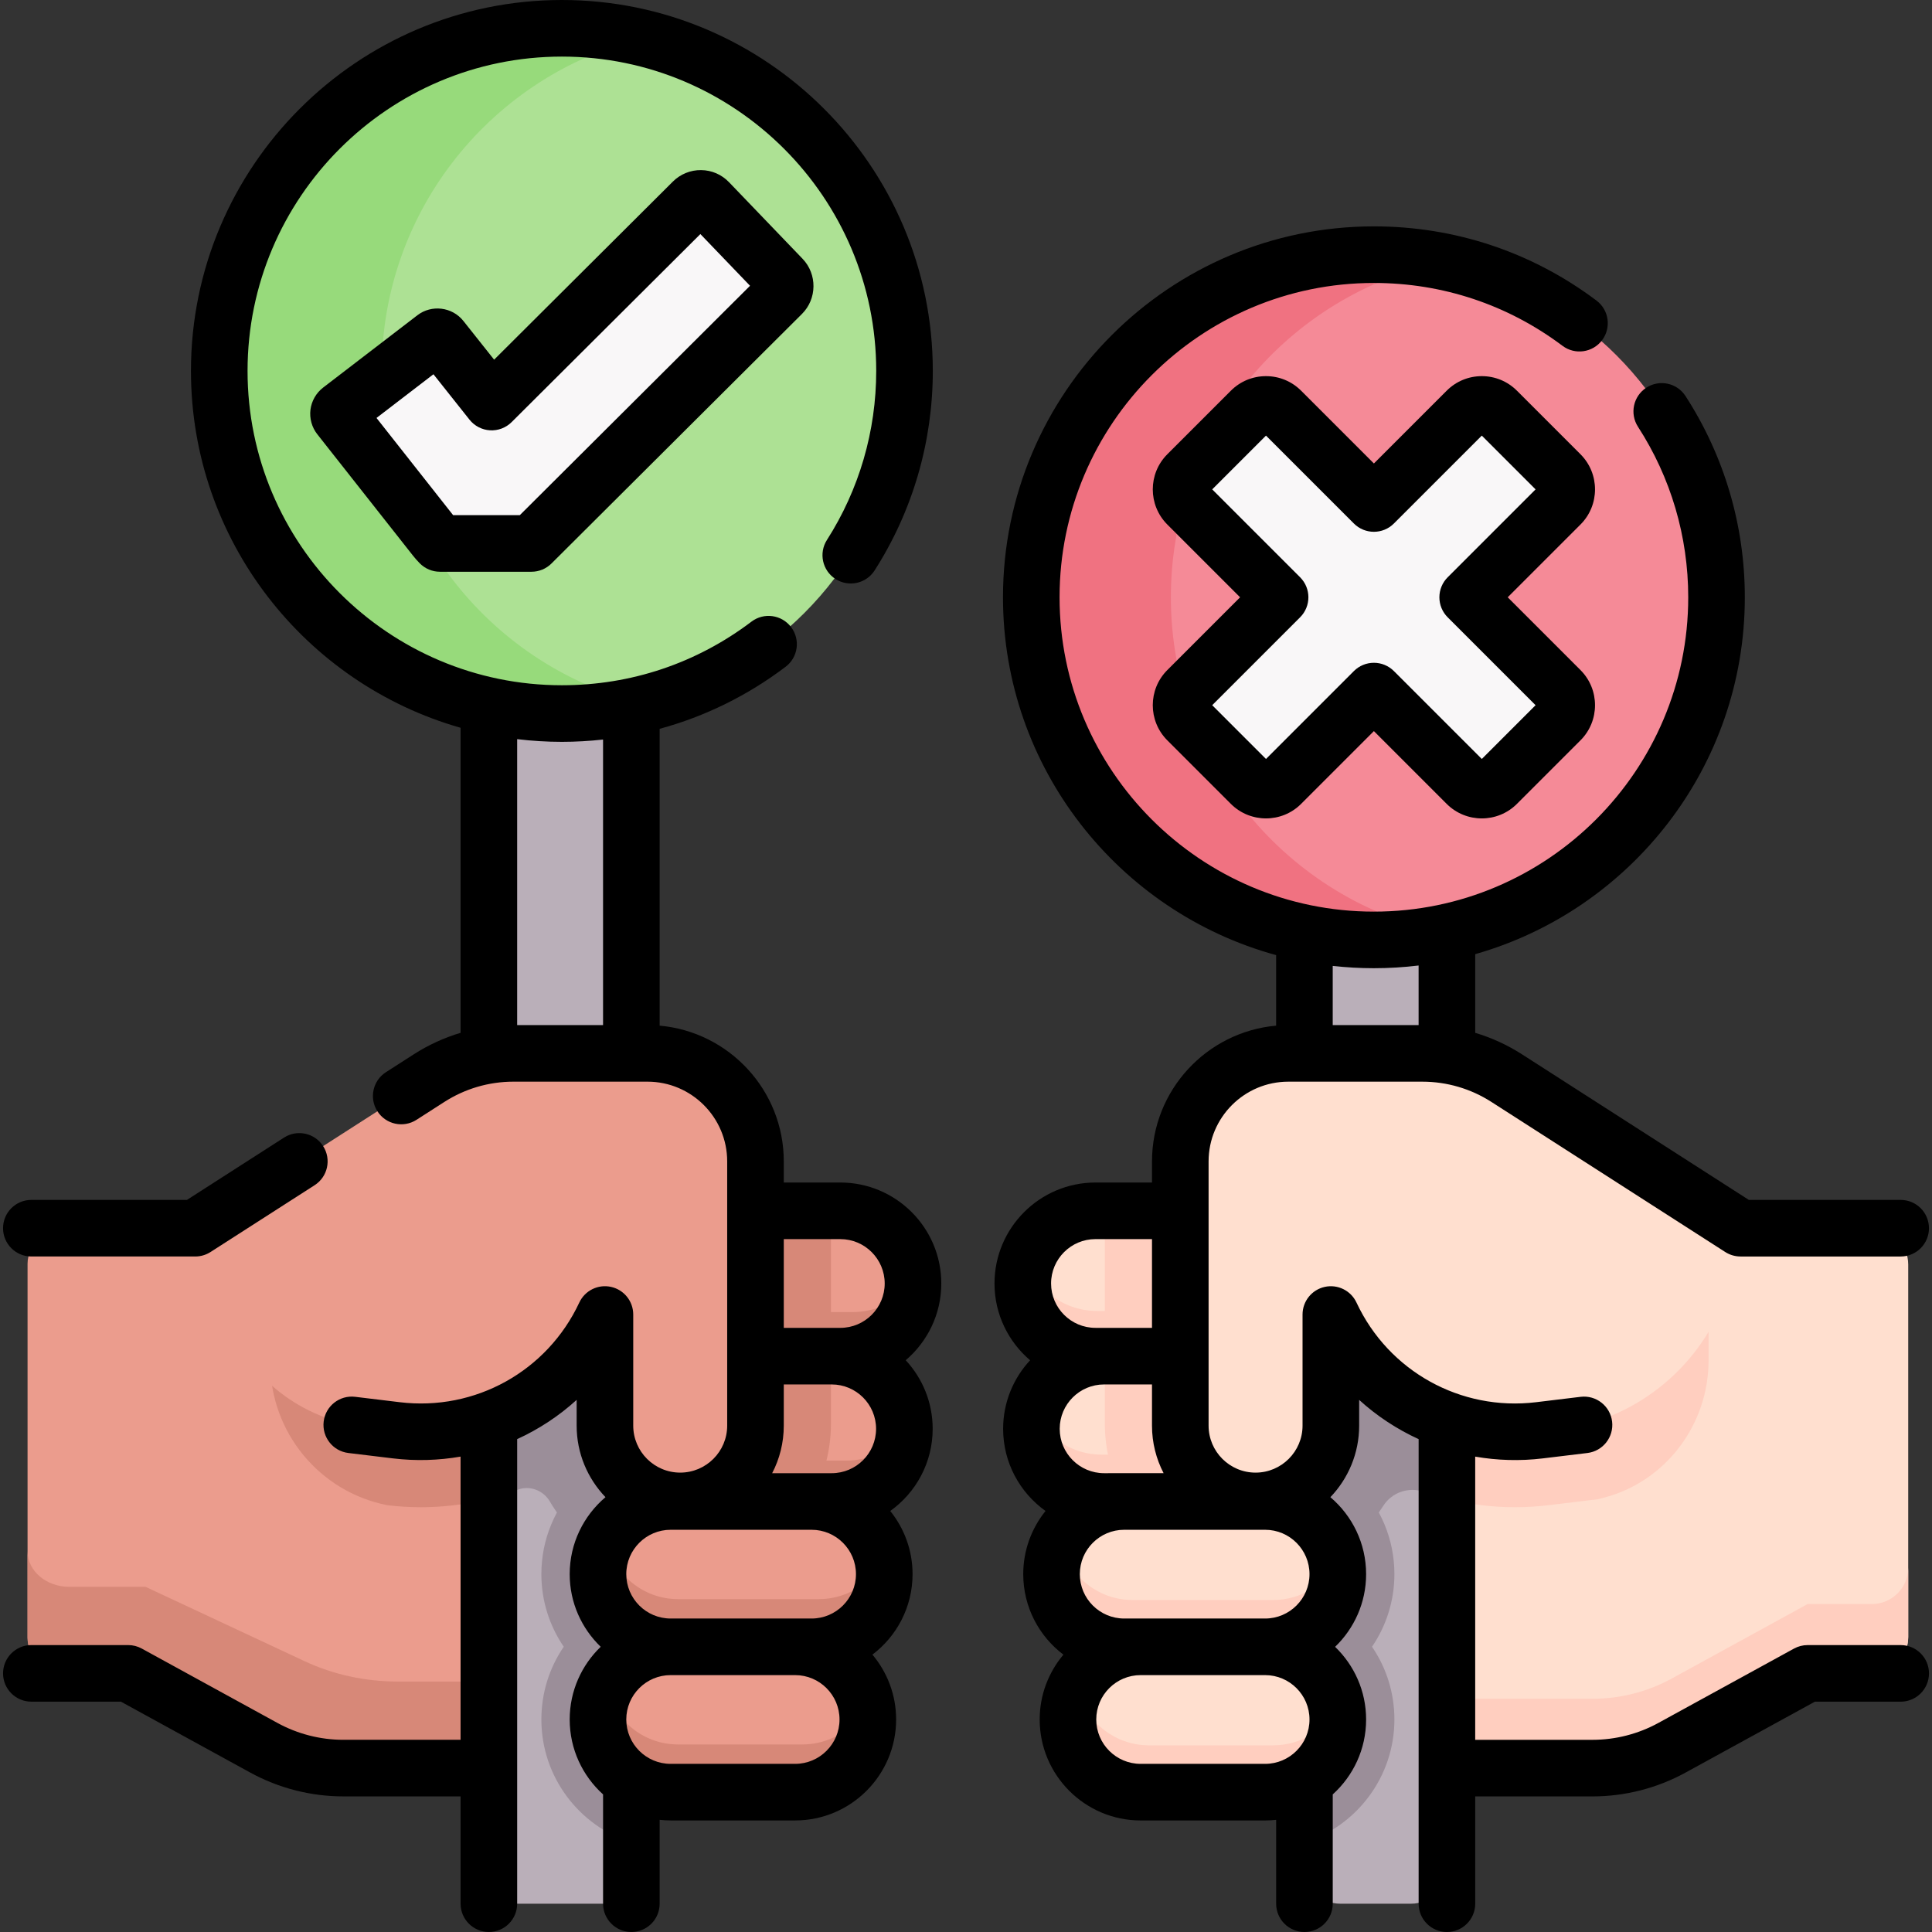 <svg id="Capa_1" enable-background="new 0 0 512.089 512.089" height="512" viewBox="0 0 512.089 512.089" width="512" xmlns="http://www.w3.org/2000/svg"><rect x="0" y="0" width="512.089" height="512.089" fill="#333333" stroke="none"/><g><g><path d="m342.21 364.728c3.574 3.574 5.793 8.525 5.793 13.989 0 10.928-8.864 19.782-19.782 19.782h-33.894-4.478c-5.464 0-10.404-2.219-13.989-5.793s-5.793-8.525-5.793-13.989c0-10.928 8.854-19.782 19.782-19.782h38.372c5.454 0 10.404 2.219 13.989 5.793z" fill="#ffdfcf"/><path d="m330.394 385.564h-33.894-4.478c-5.464 0-10.404-2.219-13.989-5.793-2.833-2.825-4.788-6.526-5.491-10.644-1.575 2.839-2.474 6.112-2.474 9.589 0 5.464 2.208 10.415 5.793 13.989s8.525 5.793 13.989 5.793h4.478 33.894c10.918 0 19.782-8.854 19.782-19.782 0-1.146-.119-2.263-.306-3.357-3.377 6.085-9.86 10.205-17.304 10.205z" fill="#ffcebf"/><path d="m341.152 324.928c3.593 3.593 5.823 8.569 5.823 14.061 0 10.984-8.909 19.884-19.884 19.884h-34.068-4.501c-5.492 0-10.458-2.23-14.061-5.823s-5.823-8.569-5.823-14.061c0-10.984 8.899-19.884 19.884-19.884h38.57c5.481.001 10.457 2.231 14.06 5.823z" fill="#ffdfcf"/><path d="m329.333 347.478h-34.068-4.501c-5.492 0-10.458-2.23-14.061-5.823-3.153-3.144-5.246-7.362-5.72-12.044-1.493 2.791-2.345 5.991-2.345 9.378 0 5.492 2.22 10.468 5.823 14.061s8.569 5.823 14.061 5.823h4.501 34.068c10.974 0 19.884-8.899 19.884-19.884 0-.687-.035-1.365-.103-2.034-3.35 6.262-9.948 10.523-17.539 10.523z" fill="#ffcebf"/><path d="m422.105 468.649c7.36 0 14.6-1.85 21.05-5.39l35.97-19.72h17.008c5.331 0 9.652-4.321 9.652-9.652v-98.696c0-5.331-4.321-9.652-9.652-9.652h-165.466v143.11z" fill="#ffdfcf"/><path d="m496.133 425.162h-17.008l-35.97 19.72c-6.45 3.54-13.69 5.39-21.05 5.39h-91.438v18.377h91.438c7.36 0 14.6-1.85 21.05-5.39l35.97-19.72h17.008c5.331 0 9.652-4.321 9.652-9.652v-18.377c0 5.331-4.322 9.652-9.652 9.652z" fill="#ffcebf"/><path d="m224.267 319.6c11.378 0 20.596 9.218 20.596 20.596 0 5.689-2.299 10.843-6.031 14.564s-8.876 6.031-14.564 6.031h-4.662-35.288c-11.367 0-20.596-9.218-20.596-20.596 0-5.689 2.31-10.843 6.031-14.564 3.732-3.721 8.886-6.031 14.564-6.031z" fill="#eb9c8d"/><path d="m240.516 341.744c-3.732 3.721-8.876 6.031-14.564 6.031h-4.662-35.288c-9.988 0-18.319-7.119-20.195-16.565-1.321 2.718-2.085 5.759-2.085 8.984 0 11.378 9.228 20.596 20.596 20.596h35.288 4.662c5.689 0 10.832-2.31 14.564-6.031s6.031-8.875 6.031-14.564c0-1.378-.133-2.711-.39-4.013-1.009 2.073-2.342 3.952-3.957 5.562z" fill="#d78878"/><path d="m18.346 443.54h20.228l42.178 19.718c7.565 3.537 16.053 5.391 24.681 5.391h43.423 37.49v-143.11h-168.001c-6.098 0-11.041 4.215-11.04 9.414l.001 99.173c0 5.2 4.943 9.414 11.04 9.414z" fill="#eb9c8d"/><path d="m105.433 445.706c-8.627 0-17.115-1.854-24.68-5.391l-42.178-19.718h-20.229c-6.097 0-11.04-4.215-11.04-9.414l-.001-76.233v.004l.001 99.173c0 5.199 4.943 9.414 11.04 9.414h20.228l42.178 19.718c7.565 3.537 16.053 5.391 24.68 5.391h43.423 37.49v-22.944h-37.49z" fill="#d78878"/><path d="m71.635 325.539v35.677c0 18.377 12.995 34.196 31.026 37.745l.033.006c2.952.353 5.937.531 8.871.531 11.07 0 21.796-2.515 31.485-7.104 1.981 5.091 5.016 9.759 8.993 13.736 7.543 7.543 17.577 11.698 28.252 11.698l.503-.003c1.884-.023 3.735-.19 5.549-.472v-91.815h-114.712z" fill="#d78878"/><path d="m161.885 504.59h-26.849c-3.014 0-5.458-2.444-5.458-5.458v-349.362h37.765v349.362c0 3.014-2.443 5.458-5.458 5.458z" fill="#baafb9"/><path d="m167.343 384.593c-5.146 1.637-9.87 4.486-13.815 8.42-6.47 6.47-10.033 15.073-10.033 24.226 0 7.129 2.191 13.755 5.932 19.244-3.854 5.638-5.932 12.296-5.932 19.276 0 15.262 10.033 28.22 23.848 32.638z" fill="#9b8e99"/><path d="m167.343 325.539h-37.765v71.704c2.602-.66 5.159-1.46 7.661-2.393 3.218-1.2 6.788.19 8.521 3.154 1.715 2.932 3.818 5.662 6.282 8.127 4.38 4.38 9.603 7.608 15.3 9.553v-90.145z" fill="#9b8e99"/><g><g id="XMLID_385_"><g><g id="XMLID_389_"><g><path d="m222.227 357.776c11.569 0 20.952 9.372 20.952 20.941 0 5.784-2.349 11.025-6.132 14.809-3.795 3.784-9.035 6.132-14.82 6.132h-35.88c-11.558 0-20.941-9.372-20.941-20.941 0-5.784 2.349-11.025 6.132-14.809 3.795-3.784 9.035-6.132 14.809-6.132z" fill="#eb9c8d"/></g></g><path d="m238.984 381.01c-3.795 3.784-9.035 6.132-14.82 6.132h-35.88c-10.468 0-19.127-7.697-20.671-17.742-1.399 2.809-2.207 5.966-2.207 9.317 0 11.569 9.383 20.941 20.941 20.941h35.88c5.784 0 11.025-2.349 14.82-6.132 3.784-3.784 6.132-9.024 6.132-14.809 0-1.09-.089-2.168-.25-3.213-1.016 2.039-2.353 3.915-3.945 5.506z" fill="#d78878"/><path d="m186.347 357.776c-5.773 0-11.014 2.349-14.809 6.132-3.784 3.784-6.132 9.024-6.132 14.809 0 11.569 9.383 20.941 20.941 20.941h27.231c4.208-6.408 6.668-14.077 6.668-22.289v-19.594h-33.899z" fill="#d78878"/><path d="m215.115 397.979c10.64 0 19.26 8.62 19.26 19.26 0 5.32-2.15 10.14-5.64 13.62s-8.3 5.64-13.62 5.64h-4.36-33c-10.63 0-19.26-8.62-19.26-19.26 0-5.32 2.16-10.14 5.64-13.62 3.49-3.48 8.31-5.64 13.62-5.64z" fill="#eb9c8d"/><path d="m210.755 436.499c10.64 0 19.27 8.62 19.27 19.26 0 5.32-2.16 10.14-5.64 13.62-3.49 3.48-8.31 5.64-13.63 5.64h-33c-10.63 0-19.26-8.62-19.26-19.26 0-5.32 2.16-10.14 5.64-13.62 3.49-3.48 8.31-5.64 13.62-5.64z" fill="#eb9c8d"/><g fill="#d78878"><path d="m230.68 418.215c-3.49 3.48-8.3 5.64-13.62 5.64h-4.36-33c-9.419 0-17.253-6.781-18.92-15.724-1.455 2.71-2.285 5.817-2.285 9.108 0 10.64 8.63 19.26 19.26 19.26h33 4.36c5.32 0 10.13-2.16 13.62-5.64s5.64-8.3 5.64-13.62c0-1.21-.112-2.395-.325-3.544-.896 1.668-2.041 3.195-3.37 4.52z"/><path d="m226.33 456.735c-3.49 3.48-8.31 5.64-13.63 5.64h-33c-9.419 0-17.265-6.759-18.932-15.703-1.455 2.71-2.274 5.795-2.274 9.086 0 10.64 8.63 19.26 19.26 19.26h33c5.32 0 10.14-2.16 13.63-5.64 3.48-3.48 5.64-8.3 5.64-13.62 0-1.212-.113-2.401-.327-3.552-.896 1.671-2.04 3.202-3.367 4.529z"/></g></g></g><g id="XMLID_384_"><g><path d="m219.605 360.791h.64v-41.191h-35.928c-5.678 0-10.832 2.31-14.564 6.031-3.721 3.721-6.031 8.876-6.031 14.564 0 11.378 9.228 20.596 20.596 20.596z" fill="#d78878"/><path d="m200.245 307.839v69.53c0 11.004-8.692 20.321-19.696 20.458-5.611.07-10.699-2.173-14.364-5.838-3.61-3.61-5.84-8.6-5.84-14.11v-29.46c-8.93 19.12-28.07 31.08-48.78 31.08-2.16 0-4.32-.13-6.5-.39l-11.83-1.43c-16.048-3.117-29.146-14.688-34.218-30.229l-7.172-21.971 61.88-39.72c6.68-4.28 14.44-6.55 22.37-6.55h35.52c15.812 0 28.63 12.818 28.63 28.63z" fill="#eb9c8d"/></g></g><circle cx="148.929" cy="98.315" fill="#ade194" r="90.815"/><path d="m101.168 98.315c0-42.738 29.553-78.579 69.317-88.246-6.902-1.678-14.138-2.569-21.556-2.569-50.156 0-90.815 40.659-90.815 90.815s40.659 90.815 90.815 90.815c7.418 0 14.645-.893 21.547-2.571-39.764-9.667-69.308-45.506-69.308-88.244z" fill="#97da7b"/><path d="m452.868 325.539h-122.201v92.225c.539.029 1.08.055 1.625.062l.504.003c10.675 0 20.708-4.155 28.25-11.697 3.978-3.977 7.013-8.646 8.994-13.737 9.689 4.589 20.415 7.104 31.485 7.104 2.934 0 5.918-.179 8.9-.535l13.163-1.591 1.299-.338c.104-.027.208-.054.312-.082 16.397-4.337 27.669-19.396 27.669-36.358z" fill="#ffcebf"/><path d="m374.022 504.59h-18.787c-5.241 0-9.489-4.248-9.489-9.489v-247.84-55.817h37.765v303.657c0 5.24-4.248 9.489-9.489 9.489z" fill="#baafb9"/><path d="m359.546 392.997c-3.935-3.924-8.655-6.769-13.799-8.405v103.804c13.815-4.417 23.848-17.376 23.848-32.638 0-6.977-2.076-13.631-5.933-19.275 3.741-5.489 5.933-12.116 5.933-19.245-.001-9.152-3.564-17.756-10.049-24.241z" fill="#9b8e99"/><path d="m383.511 325.539h-37.765v90.145c5.697-1.945 10.92-5.173 15.299-9.552 2.131-2.131 3.991-4.46 5.564-6.946 2.301-3.638 6.774-5.172 10.841-3.76 1.989.69 4.011 1.297 6.061 1.817z" fill="#9b8e99"/><g id="XMLID_400_"><g fill="#ffdfcf"><path d="m348.955 403.619c3.48 3.48 5.64 8.3 5.64 13.62 0 10.64-8.63 19.26-19.26 19.26h-33-4.36c-5.32 0-10.13-2.16-13.62-5.64s-5.64-8.3-5.64-13.62c0-10.64 8.62-19.26 19.26-19.26h37.36c5.31 0 10.13 2.16 13.62 5.64z"/><path d="m348.955 442.139c3.48 3.48 5.64 8.3 5.64 13.62 0 10.64-8.63 19.26-19.26 19.26h-33c-5.32 0-10.14-2.16-13.63-5.64-3.48-3.48-5.64-8.3-5.64-13.62 0-10.64 8.63-19.26 19.27-19.26h33c5.31 0 10.13 2.16 13.62 5.64z"/></g></g><g id="XMLID_402_"><g fill="#ffcebf"><path d="m337.51 424.089h-33-4.36c-5.32 0-10.13-2.16-13.62-5.64-2.809-2.801-4.73-6.494-5.38-10.593-1.548 2.774-2.435 5.98-2.435 9.383 0 5.32 2.15 10.14 5.64 13.62s8.3 5.64 13.62 5.64h4.36 33c10.63 0 19.26-8.62 19.26-19.26 0-1.038-.087-2.084-.245-3.078-3.293 5.9-9.61 9.928-16.84 9.928z"/><path d="m337.51 462.609h-33c-5.32 0-10.14-2.16-13.63-5.64-2.801-2.801-4.73-6.485-5.383-10.584-1.548 2.773-2.432 5.972-2.432 9.374 0 5.32 2.16 10.14 5.64 13.62 3.49 3.48 8.31 5.64 13.63 5.64h33c10.63 0 19.26-8.62 19.26-19.26 0-1.038-.087-2.085-.245-3.078-3.293 5.899-9.61 9.928-16.84 9.928z"/></g></g><g id="XMLID_397_"><g><path d="m328.221 358.935h-35.376v18.434c0 7.723 2.18 14.964 5.939 21.129h29.437c10.918 0 19.782-8.854 19.782-19.782 0-5.464-2.219-10.415-5.793-13.989-3.585-3.573-8.535-5.792-13.989-5.792z" fill="#ffcebf"/><path d="m327.091 319.106h-34.247v39.767h.178 34.068c10.974 0 19.884-8.899 19.884-19.884 0-5.492-2.23-10.468-5.823-14.061-3.602-3.592-8.578-5.822-14.06-5.822z" fill="#ffcebf"/><path d="m462.015 325.539-2.78 11.825c-4.632 19.703-19.791 35.223-39.38 40.315l-11.83 1.43c-2.18.26-4.34.39-6.5.39-20.71 0-39.85-11.96-48.78-31.08v29.46c0 5.51-2.23 10.5-5.84 14.11-3.665 3.665-8.754 5.908-14.364 5.838-11.003-.137-19.696-9.454-19.696-20.458v-69.53c0-15.812 12.818-28.63 28.63-28.63h35.52c7.93 0 15.69 2.27 22.37 6.55l61.98 39.78z" fill="#ffdfcf"/></g></g><circle cx="364.16" cy="158.315" fill="#f58a97" r="90.815"/><path d="m310.346 158.315c0-43.816 31.046-80.387 72.33-88.932-5.973-1.236-12.176-1.883-18.516-1.883-50.156 0-90.815 40.659-90.815 90.815s40.659 90.815 90.815 90.815c6.34 0 12.549-.648 18.522-1.884-41.283-8.545-72.336-45.115-72.336-88.931z" fill="#f07281"/><g fill="#f9f7f8"><path d="m389.02 158.315 24.596-24.596c2.212-2.212 2.212-5.798 0-8.011l-16.849-16.849c-2.212-2.212-5.798-2.212-8.01 0l-24.596 24.596-24.596-24.596c-2.212-2.212-5.798-2.212-8.01 0l-16.849 16.849c-2.212 2.212-2.212 5.798 0 8.011l24.596 24.596-24.596 24.596c-2.212 2.212-2.212 5.798 0 8.011l16.849 16.849c2.212 2.212 5.798 2.212 8.01 0l24.596-24.596 24.596 24.596c2.212 2.212 5.798 2.212 8.01 0l16.849-16.849c2.212-2.212 2.212-5.799 0-8.011z"/><path d="m116.6 144.044h24.279l66.398-66.154c1.13-1.126 1.15-2.949.045-4.099l-19.501-20.306c-1.134-1.181-3.016-1.201-4.175-.046l-53.328 53.132-13.373-16.843c-.427-.538-1.208-.635-1.753-.216l-24.979 19.17c-.557.427-.657 1.227-.222 1.779l25.349 32.157c.393.503.818.975 1.26 1.426z"/></g></g></g><g><path d="m8.306 333.042h43.444c1.436 0 2.842-.413 4.051-1.188l27.587-17.706c3.486-2.237 4.499-6.877 2.261-10.363s-6.877-4.497-10.363-2.261l-25.736 16.518h-41.244c-4.142 0-7.5 3.358-7.5 7.5s3.358 7.5 7.5 7.5z"/><path d="m249.495 340.195c0-14.756-12.005-26.761-26.761-26.761h-14.987v-5.6c0-18.834-14.488-34.34-32.903-35.979v-78.677c11.979-3.258 23.266-8.78 33.395-16.452 3.302-2.501 3.951-7.205 1.45-10.507-2.5-3.301-7.205-3.952-10.507-1.45-14.563 11.03-31.939 16.86-50.251 16.86-45.94 0-83.315-37.375-83.315-83.315s37.375-83.315 83.315-83.315 83.315 37.375 83.315 83.315c0 15.943-4.516 31.436-13.061 44.804-2.231 3.49-1.21 8.128 2.28 10.358 3.491 2.23 8.128 1.209 10.358-2.28 10.089-15.785 15.422-34.071 15.422-52.882-.001-54.21-44.105-98.314-98.316-98.314s-98.315 44.104-98.315 98.315c0 44.906 30.263 82.876 71.464 94.588v80.852c-4.353 1.302-8.526 3.21-12.399 5.696l-7.384 4.739c-3.486 2.237-4.499 6.877-2.261 10.363 2.238 3.488 6.879 4.499 10.363 2.261l7.384-4.739c5.476-3.514 11.808-5.372 18.313-5.372h35.522c11.651 0 21.13 9.479 21.13 21.13v70.041c0 6.866-5.586 12.453-12.452 12.453s-12.452-5.586-12.452-12.453v-29.453c0-3.516-2.442-6.56-5.875-7.322-3.433-.764-6.934.963-8.421 4.149-8.504 18.215-27.625 28.833-47.583 26.417l-11.825-1.43c-4.113-.501-7.849 2.434-8.346 6.545s2.433 7.849 6.545 8.346l11.825 1.43c6.085.735 12.107.535 17.916-.472v75.063h-31.097c-6.079 0-12.109-1.545-17.44-4.467l-35.966-19.718c-1.105-.606-2.345-.923-3.605-.923h-25.664c-4.142 0-7.5 3.358-7.5 7.5s3.358 7.5 7.5 7.5h23.742l34.282 18.795c7.534 4.13 16.059 6.314 24.651 6.314h31.098v28.44c0 4.142 3.358 7.5 7.5 7.5s7.5-3.358 7.5-7.5v-123.138c5.743-2.627 11.068-6.123 15.764-10.401v6.826c0 7.353 2.917 14.029 7.642 18.961-5.794 4.912-9.486 12.23-9.486 20.403 0 7.559 3.16 14.385 8.218 19.255-5.06 4.871-8.218 11.705-8.218 19.267 0 7.871 3.417 14.958 8.845 19.859v28.969c0 4.142 3.358 7.5 7.5 7.5s7.5-3.358 7.5-7.5v-22.229c.958.104 1.931.162 2.917.162h33c14.756 0 26.761-12.005 26.761-26.761 0-6.542-2.367-12.536-6.281-17.189 6.456-4.888 10.638-12.629 10.638-21.333 0-6.334-2.221-12.153-5.914-16.741 6.801-4.855 11.245-12.806 11.245-21.781 0-7.013-2.715-13.401-7.144-18.177 5.758-4.91 9.429-12.2 9.429-20.345zm-112.417-68.491v-75.79c3.886.469 7.84.716 11.851.716 3.674 0 7.314-.215 10.914-.609v75.683zm40.682 133.774h37.357c6.485 0 11.761 5.276 11.761 11.761s-5.276 11.761-11.761 11.761h-37.357c-6.485 0-11.761-5.276-11.761-11.761-.001-6.485 5.275-11.761 11.761-11.761zm32.999 62.044h-33c-6.485 0-11.761-5.276-11.761-11.761s5.276-11.761 11.761-11.761h33c6.485 0 11.761 5.276 11.761 11.761s-5.276 11.761-11.761 11.761zm9.688-77.044h-15.781c1.965-3.776 3.08-8.06 3.08-12.603v-10.919h12.701c6.485 0 11.761 5.276 11.761 11.761s-5.276 11.761-11.761 11.761zm2.287-38.522h-14.987v-23.522h14.987c6.485 0 11.761 5.276 11.761 11.761s-5.276 11.761-11.761 11.761z"/><path d="m503.783 436.041h-24.663c-1.26 0-2.5.317-3.605.923l-35.966 19.718c-5.331 2.922-11.361 4.467-17.44 4.467h-31.098v-75.062c5.81 1.007 11.832 1.207 17.916.47l11.825-1.43c4.112-.498 7.042-4.234 6.545-8.346-.498-4.112-4.23-7.042-8.346-6.545l-11.825 1.43c-19.96 2.41-39.079-8.203-47.583-26.417-1.488-3.186-4.988-4.91-8.421-4.149-3.433.762-5.875 3.806-5.875 7.322v29.453c0 6.866-5.586 12.453-12.452 12.453s-12.452-5.586-12.452-12.453v-70.041c0-11.651 9.479-21.13 21.13-21.13h35.522c6.505 0 12.838 1.857 18.313 5.372l61.98 39.778c1.208.775 2.615 1.188 4.051 1.188h42.444c4.142 0 7.5-3.358 7.5-7.5s-3.358-7.5-7.5-7.5h-40.244l-60.128-38.59c-3.874-2.486-8.047-4.394-12.4-5.696v-20.852c41.202-11.712 71.464-49.682 71.464-94.588 0-19.004-5.437-37.451-15.724-53.347-2.25-3.477-6.893-4.471-10.371-2.222-3.478 2.25-4.472 6.894-2.222 10.371 8.711 13.462 13.316 29.091 13.316 45.197 0 45.94-37.375 83.315-83.315 83.315s-83.315-37.375-83.315-83.315 37.375-83.315 83.315-83.315c18.196 0 35.48 5.76 49.987 16.657 3.311 2.487 8.013 1.819 10.501-1.492 2.488-3.312 1.82-8.014-1.492-10.501-17.124-12.865-37.524-19.664-58.995-19.664-54.211 0-98.315 44.104-98.315 98.315 0 45.245 30.724 83.442 72.401 94.843v18.698c-18.415 1.639-32.903 17.145-32.903 35.979v5.6h-14.987c-14.756 0-26.761 12.005-26.761 26.761 0 8.147 3.672 15.44 9.434 20.35-4.429 4.776-7.147 11.16-7.147 18.172 0 8.972 4.441 16.921 11.238 21.778-3.691 4.588-5.907 10.411-5.907 16.744 0 8.709 4.187 16.451 10.649 21.339-3.915 4.652-6.291 10.64-6.291 17.183 0 14.756 12.005 26.761 26.761 26.761h33c.986 0 1.958-.058 2.917-.162v22.229c0 4.142 3.358 7.5 7.5 7.5s7.5-3.358 7.5-7.5v-28.969c5.427-4.901 8.845-11.988 8.845-19.859 0-7.559-3.161-14.385-8.218-19.257 5.06-4.871 8.218-11.704 8.218-19.265 0-8.169-3.683-15.49-9.471-20.403 4.721-4.931 7.628-11.612 7.628-18.961v-6.825c4.695 4.276 10.021 7.773 15.764 10.4v123.139c0 4.142 3.358 7.5 7.5 7.5s7.5-3.358 7.5-7.5v-28.44h31.098c8.592 0 17.117-2.184 24.651-6.314l34.282-18.795h22.742c4.142 0 7.5-3.358 7.5-7.5s-3.362-7.5-7.505-7.5zm-139.623-179.411c4.011 0 7.965-.247 11.851-.716v15.79h-22.765v-15.683c3.585.398 7.225.609 10.914.609zm-28.83 172.37h-37.357c-6.485 0-11.761-5.276-11.761-11.761s5.276-11.761 11.761-11.761h37.357c6.485 0 11.761 5.276 11.761 11.761s-5.276 11.761-11.761 11.761zm-42.688-38.522c-6.485 0-11.761-5.276-11.761-11.761s5.276-11.761 11.761-11.761h12.701v10.919c0 4.543 1.118 8.826 3.08 12.603h-10.451zm-2.286-62.044h14.987v23.522h-14.987c-6.485 0-11.761-5.276-11.761-11.761-.001-6.485 5.275-11.761 11.761-11.761zm11.974 139.088c-6.485 0-11.761-5.276-11.761-11.761s5.276-11.761 11.761-11.761h33c6.485 0 11.761 5.276 11.761 11.761s-5.276 11.761-11.761 11.761z"/><path d="m309.401 196.225 16.85 16.85c5.133 5.132 13.485 5.132 18.617 0l19.293-19.293 19.293 19.293c2.566 2.566 5.938 3.85 9.309 3.85s6.742-1.283 9.308-3.85l16.85-16.85c5.133-5.133 5.133-13.484 0-18.617l-19.293-19.293 19.294-19.293c5.132-5.133 5.132-13.484 0-18.617l-16.849-16.849c-2.486-2.487-5.792-3.856-9.309-3.856s-6.823 1.37-9.309 3.856l-19.293 19.293-19.292-19.292c-2.486-2.487-5.792-3.856-9.309-3.856-3.516 0-6.822 1.369-9.309 3.856l-16.849 16.849c-5.132 5.132-5.133 13.483 0 18.617l19.293 19.293-19.293 19.293c-5.135 5.132-5.135 13.483-.002 18.616zm35.202-32.607c2.929-2.929 2.929-7.678 0-10.606l-23.298-23.298 14.253-14.253 23.298 23.298c2.928 2.929 7.677 2.929 10.606 0l23.299-23.298 14.253 14.253-23.299 23.298c-1.407 1.406-2.197 3.314-2.197 5.303s.79 3.897 2.197 5.303l23.298 23.298-14.253 14.253-23.298-23.298c-1.406-1.407-3.314-2.197-5.303-2.197s-3.897.79-5.303 2.197l-23.298 23.299-14.253-14.253z"/><path d="m185.826 45.087c-2.786-.033-5.475 1.048-7.474 3.04l-47.381 47.207-8.153-10.27c-2.956-3.721-8.427-4.396-12.192-1.501l-24.979 19.169c-1.846 1.417-3.07 3.554-3.358 5.863s.372 4.682 1.813 6.509l25.327 32.13c.539.69 1.133 1.364 1.817 2.062 1.41 1.438 3.34 2.249 5.355 2.249h24.279c1.984 0 3.888-.787 5.293-2.187l66.397-66.153c3.999-3.983 4.071-10.536.162-14.608l-19.501-20.305c-1.954-2.036-4.584-3.174-7.405-3.205zm-48.045 91.457h-17.679l-20.307-25.762 15.094-11.583 9.555 12.036c1.328 1.672 3.306 2.7 5.438 2.824 2.135.123 4.216-.667 5.729-2.174l50.028-49.844 13.163 13.706z"/></g></g></svg>
